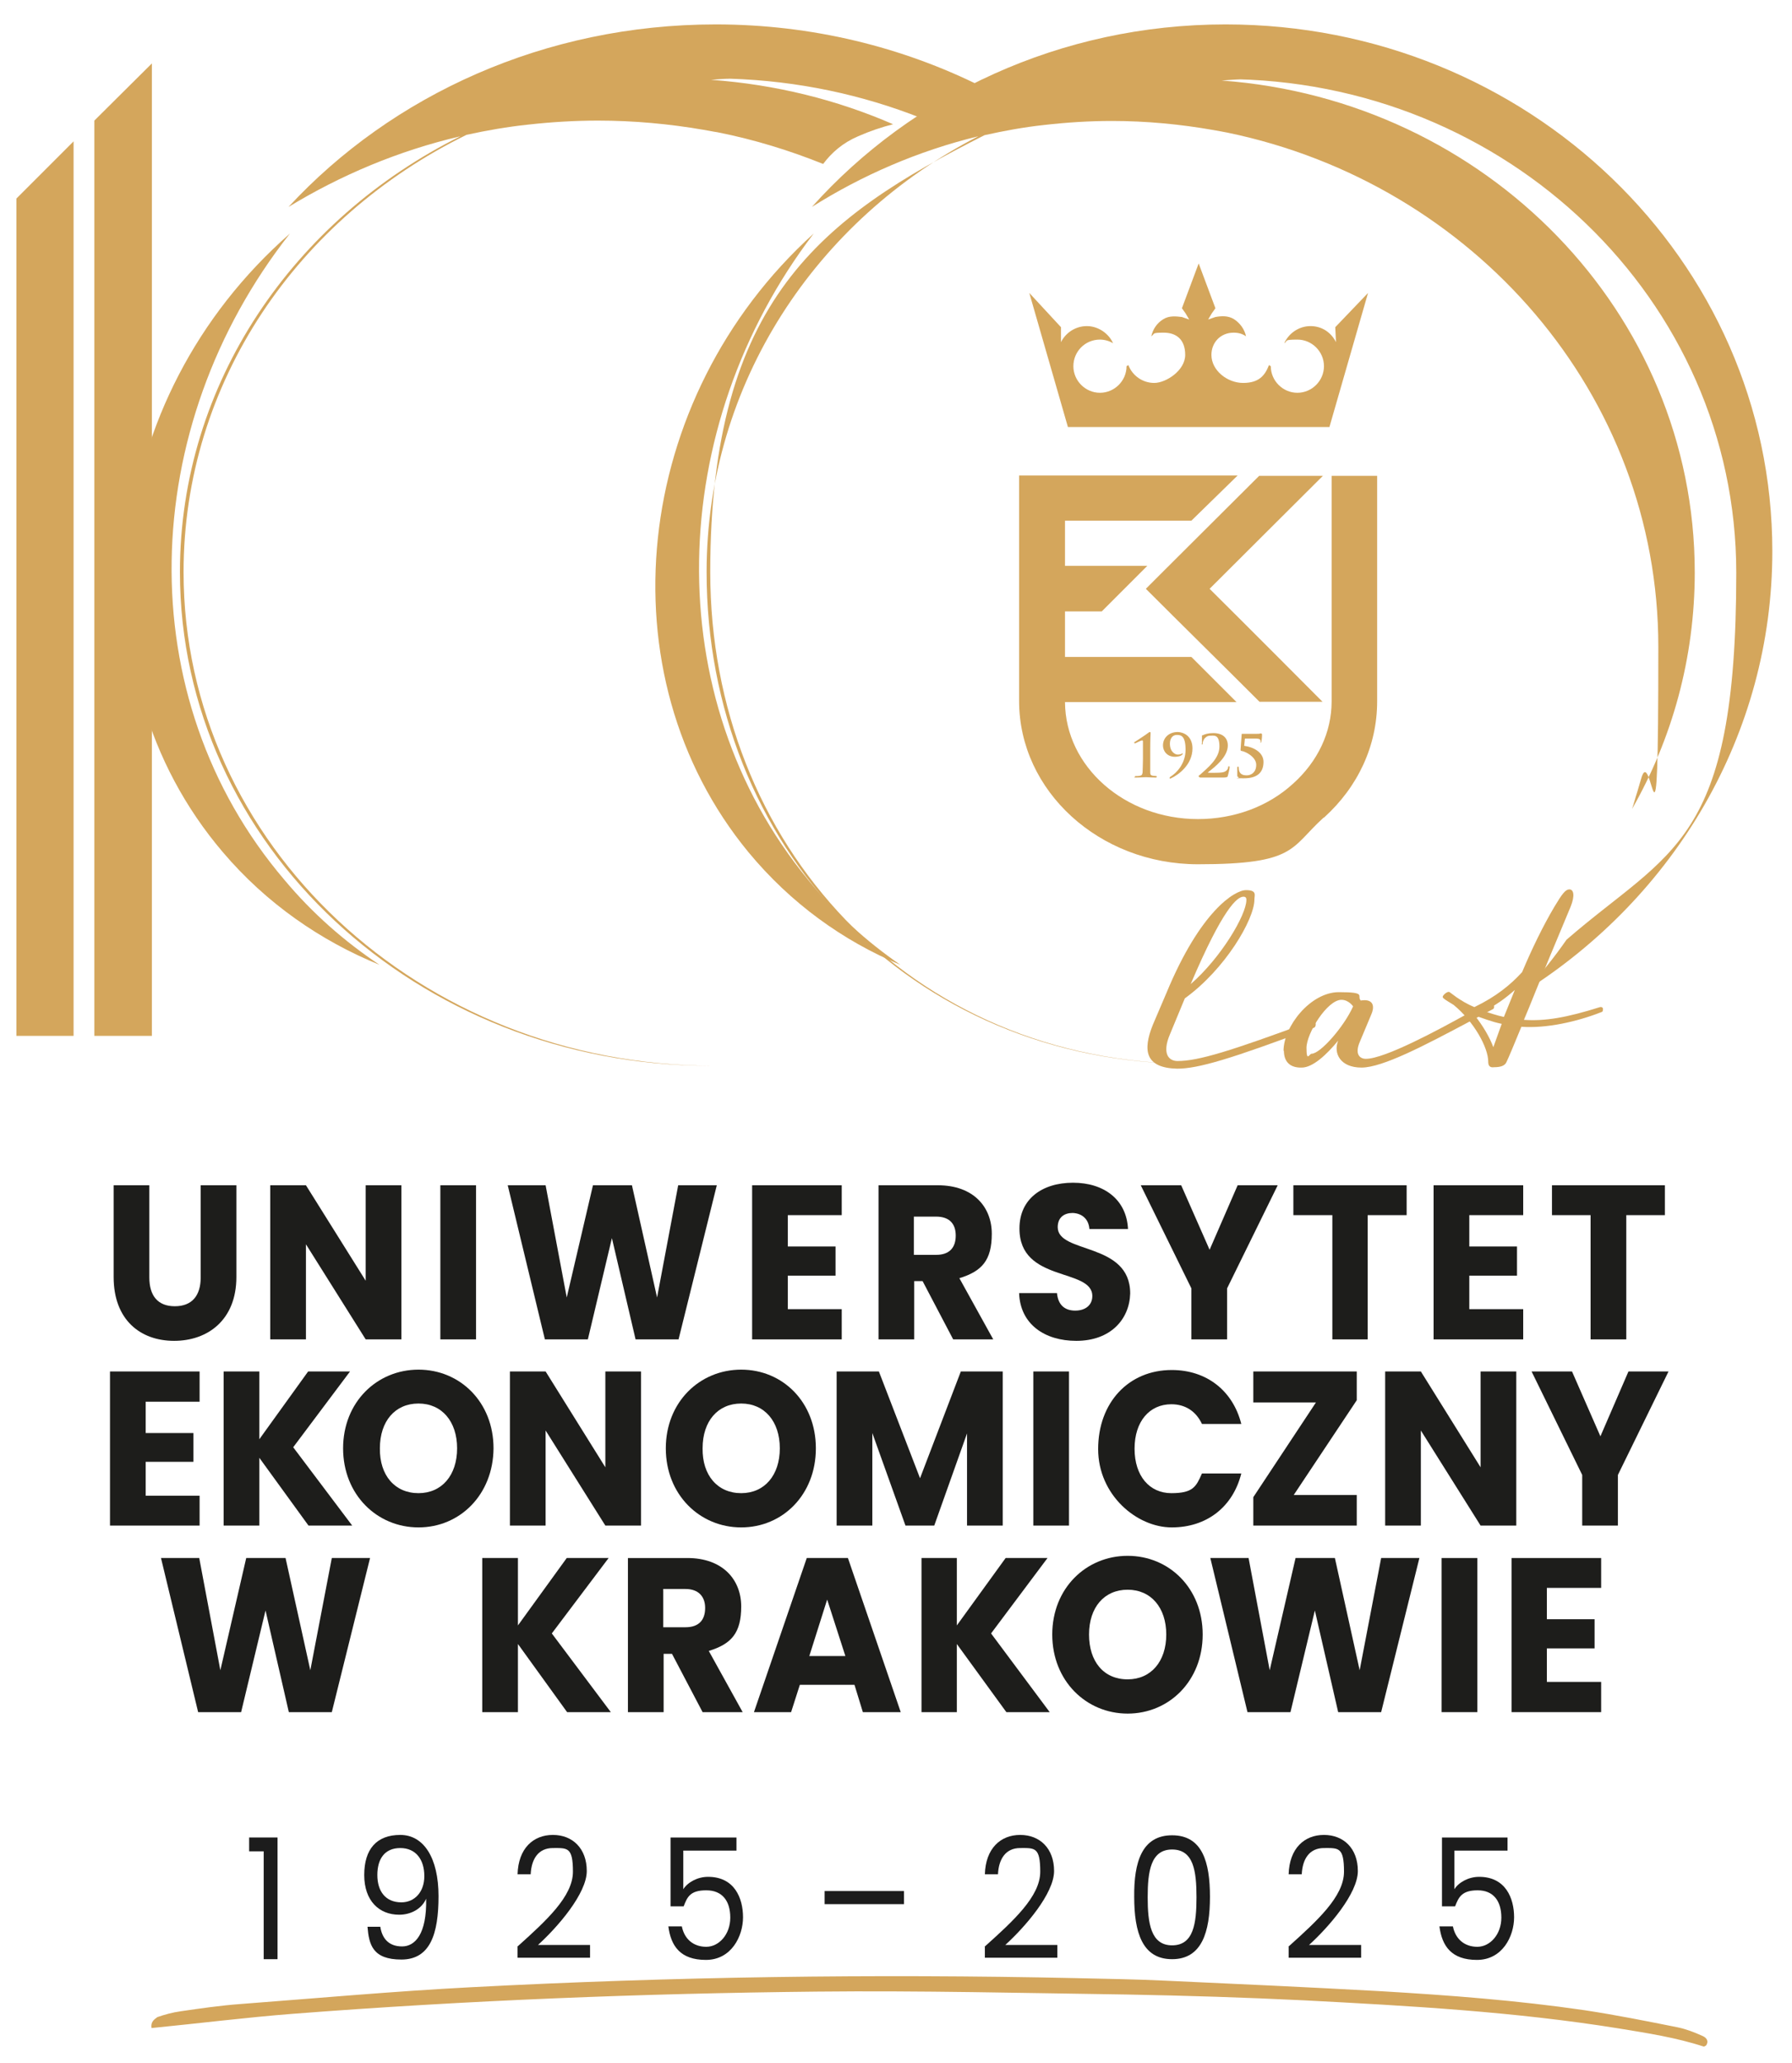 <?xml version="1.0" encoding="UTF-8"?>
<svg xmlns="http://www.w3.org/2000/svg" xmlns:xlink="http://www.w3.org/1999/xlink" id="Warstwa_1" data-name="Warstwa 1" version="1.1" viewBox="0 0 492 566.2">
  <defs>
    <style>
      .cls-1 {
        clip-path: url(#clippath);
      }

      .cls-2 {
        fill: none;
      }

      .cls-2, .cls-3, .cls-4, .cls-5 {
        stroke-width: 0px;
      }

      .cls-3 {
        fill: #1d1d1b;
      }

      .cls-6 {
        clip-path: url(#clippath-1);
      }

      .cls-7 {
        clip-path: url(#clippath-4);
      }

      .cls-8 {
        clip-path: url(#clippath-3);
      }

      .cls-9 {
        clip-path: url(#clippath-2);
      }

      .cls-10 {
        clip-path: url(#clippath-7);
      }

      .cls-11 {
        clip-path: url(#clippath-8);
      }

      .cls-12 {
        clip-path: url(#clippath-6);
      }

      .cls-13 {
        clip-path: url(#clippath-5);
      }

      .cls-14 {
        clip-path: url(#clippath-9);
      }

      .cls-4 {
        fill: #d4a65c;
      }

      .cls-15 {
        clip-path: url(#clippath-20);
      }

      .cls-16 {
        clip-path: url(#clippath-21);
      }

      .cls-17 {
        clip-path: url(#clippath-24);
      }

      .cls-18 {
        clip-path: url(#clippath-23);
      }

      .cls-19 {
        clip-path: url(#clippath-22);
      }

      .cls-20 {
        clip-path: url(#clippath-25);
      }

      .cls-21 {
        clip-path: url(#clippath-27);
      }

      .cls-22 {
        clip-path: url(#clippath-28);
      }

      .cls-23 {
        clip-path: url(#clippath-26);
      }

      .cls-24 {
        clip-path: url(#clippath-29);
      }

      .cls-25 {
        clip-path: url(#clippath-30);
      }

      .cls-26 {
        clip-path: url(#clippath-31);
      }

      .cls-27 {
        clip-path: url(#clippath-14);
      }

      .cls-28 {
        clip-path: url(#clippath-13);
      }

      .cls-29 {
        clip-path: url(#clippath-12);
      }

      .cls-30 {
        clip-path: url(#clippath-10);
      }

      .cls-31 {
        clip-path: url(#clippath-15);
      }

      .cls-32 {
        clip-path: url(#clippath-17);
      }

      .cls-33 {
        clip-path: url(#clippath-16);
      }

      .cls-34 {
        clip-path: url(#clippath-19);
      }

      .cls-35 {
        clip-path: url(#clippath-11);
      }

      .cls-36 {
        clip-path: url(#clippath-18);
      }

      .cls-5 {
        fill: #1c1c1c;
      }
    </style>
    <clipPath id="clippath">
      <rect class="cls-2" x="-189.2" y="-185.2" width="870" height="940"></rect>
    </clipPath>
    <clipPath id="clippath-1">
      <rect class="cls-2" x="-189.2" y="-185.2" width="870" height="940"></rect>
    </clipPath>
    <clipPath id="clippath-2">
      <rect class="cls-2" x="-189.2" y="-185.2" width="870" height="940"></rect>
    </clipPath>
    <clipPath id="clippath-3">
      <rect class="cls-2" x="-189.2" y="-185.2" width="870" height="940"></rect>
    </clipPath>
    <clipPath id="clippath-4">
      <rect class="cls-2" x="-189.2" y="-185.2" width="870" height="940"></rect>
    </clipPath>
    <clipPath id="clippath-5">
      <rect class="cls-2" x="-189.2" y="-185.2" width="870" height="940"></rect>
    </clipPath>
    <clipPath id="clippath-6">
      <rect class="cls-2" x="-189.2" y="-185.2" width="870" height="940"></rect>
    </clipPath>
    <clipPath id="clippath-7">
      <rect class="cls-2" x="-189.2" y="-185.2" width="870" height="940"></rect>
    </clipPath>
    <clipPath id="clippath-8">
      <rect class="cls-2" x="-189.2" y="-185.2" width="870" height="940"></rect>
    </clipPath>
    <clipPath id="clippath-9">
      <rect class="cls-2" x="-189.2" y="-185.2" width="870" height="940"></rect>
    </clipPath>
    <clipPath id="clippath-10">
      <rect class="cls-2" x="-189.2" y="-185.2" width="870" height="940"></rect>
    </clipPath>
    <clipPath id="clippath-11">
      <rect class="cls-2" x="-189.2" y="-185.2" width="870" height="940"></rect>
    </clipPath>
    <clipPath id="clippath-12">
      <rect class="cls-2" x="-189.2" y="-185.2" width="870" height="940"></rect>
    </clipPath>
    <clipPath id="clippath-13">
      <rect class="cls-2" x="-189.2" y="-185.2" width="870" height="940"></rect>
    </clipPath>
    <clipPath id="clippath-14">
      <rect class="cls-2" x="-189.2" y="-185.2" width="870" height="940"></rect>
    </clipPath>
    <clipPath id="clippath-15">
      <rect class="cls-2" x="-189.2" y="-185.2" width="870" height="940"></rect>
    </clipPath>
    <clipPath id="clippath-16">
      <rect class="cls-2" x="-189.2" y="-185.2" width="870" height="940"></rect>
    </clipPath>
    <clipPath id="clippath-17">
      <rect class="cls-2" x="-189.2" y="-185.2" width="870" height="940"></rect>
    </clipPath>
    <clipPath id="clippath-18">
      <rect class="cls-2" x="-189.2" y="-185.2" width="870" height="940"></rect>
    </clipPath>
    <clipPath id="clippath-19">
      <rect class="cls-2" x="-189.2" y="-185.2" width="870" height="940"></rect>
    </clipPath>
    <clipPath id="clippath-20">
      <rect class="cls-2" x="-189.2" y="-185.2" width="870" height="940"></rect>
    </clipPath>
    <clipPath id="clippath-21">
      <rect class="cls-2" x="-189.2" y="-185.2" width="870" height="940"></rect>
    </clipPath>
    <clipPath id="clippath-22">
      <rect class="cls-2" x="-189.2" y="-185.2" width="870" height="940"></rect>
    </clipPath>
    <clipPath id="clippath-23">
      <rect class="cls-2" x="-189.2" y="-185.2" width="870" height="940"></rect>
    </clipPath>
    <clipPath id="clippath-24">
      <rect class="cls-2" x="-189.2" y="-185.2" width="870" height="940"></rect>
    </clipPath>
    <clipPath id="clippath-25">
      <rect class="cls-2" x="-189.2" y="-185.2" width="870" height="940"></rect>
    </clipPath>
    <clipPath id="clippath-26">
      <rect class="cls-2" x="-189.2" y="-185.2" width="870" height="940"></rect>
    </clipPath>
    <clipPath id="clippath-27">
      <rect class="cls-2" x="-189.2" y="-185.2" width="870" height="940"></rect>
    </clipPath>
    <clipPath id="clippath-28">
      <rect class="cls-2" x="-189.2" y="-185.2" width="870" height="940"></rect>
    </clipPath>
    <clipPath id="clippath-29">
      <rect class="cls-2" x="-189.2" y="-185.2" width="870" height="940"></rect>
    </clipPath>
    <clipPath id="clippath-30">
      <rect class="cls-2" x="-189.2" y="-185.2" width="870" height="940"></rect>
    </clipPath>
    <clipPath id="clippath-31">
      <rect class="cls-2" x="-189.2" y="-185.2" width="870" height="940"></rect>
    </clipPath>
  </defs>
  <g>
    <g class="cls-1">
      <path class="cls-4" d="M195.7,21.5c1.4,0,2.7.1,4.1.1-1.5-.1-3.1-.1-4.6-.1h.5M128.1,37c5.5-1.2,11.2-2.2,16.9-2.8,6.3-.7,12.7-1.1,19.2-1.1,9.8,0,19.5.9,28.8,2.5,1.3.2,2.6.5,4,.7,10.1,2,19.8,5,29,8.7,2.3-3.1,5.4-5.8,9.6-7.6,3.2-1.4,6.4-2.5,9.6-3.3-15.4-6.7-32.2-10.9-50-12.2,1.8-.1,3.5-.3,5.3-.3,18.6.6,36.2,4.4,52.4,10.8h.1c3.6-1.8,9.4-5.5,12.3-6.9,1.4-.6,2.7-1.2,4.1-1.8-21.7-10.8-46.5-17-72.9-17-46.9,0-88.9,19.4-117.3,50.1,14.3-8.7,30.1-15.4,47.2-19.4-45.8,22.8-77,67.8-77,119.6,0,74.8,65.1,135.5,145.5,135.5h.5c-80.1-.2-145-60.8-145-135.5,0-52.1,31.4-97.3,77.7-120"></path>
    </g>
    <g class="cls-6">
      <path class="cls-4" d="M195.2,292.5h.5-.5"></path>
    </g>
    <g class="cls-9">
      <path class="cls-4" d="M78.1,241.5c-42.7-50.1-40.4-124.2,1.5-177.4-51.6,45.2-60,121-18.4,169.8,11.9,14,26.8,24.3,43,30.9-9.6-6.4-18.4-14.1-26.1-23.3"></path>
    </g>
    <g class="cls-8">
      <path class="cls-4" d="M336.5,6.7c-45.4,0-86.1,19.4-113.6,50.1,13.8-8.7,29.2-15.4,45.7-19.4-44.4,22.8-74.6,67.8-74.6,119.6,0,74.8,55.7,135,133.5,135s-.2,0,0,0c-77.6-.2-132.5-60.3-132.5-135s30.6-97.3,75.3-119.9c5.4-1.2,10.8-2.2,16.4-2.8,6.1-.7,12.3-1.1,18.6-1.1,9.5,0,18.8.9,27.9,2.5,1.3.2,2.6.5,3.8.7,67.6,14,118.3,71.8,118.3,141.1s-1.7,24.8-4.8,36.5c-.3,1.1-.7,2.3-1,3.4-.5,1.5-.9,3.1-1.4,4.6,11-19.3,17.2-41.4,17.2-64.9,0-71.3-57.3-129.7-129.9-135,1.7-.1,3.5-.3,5.2-.3-1.7-.1-3.5-.1-5.2-.1h.5c77.8,0,140.8,60.7,140.8,135.5s-18,75.9-46.6,100.7c-3.4,4.9-7.2,9.6-11.2,14,40.7-25.8,67.7-70.2,67.7-120.6,0-80-67.2-144.6-150.1-144.6"></path>
    </g>
    <g class="cls-7">
      <path class="cls-4" d="M335.3,292.5h.5-.5"></path>
    </g>
    <g class="cls-13">
      <path class="cls-4" d="M221.9,241.5c-41.3-50.1-39.1-124.2,1.5-177.4-50,45.2-58.1,121-17.9,169.8,11.6,14,25.9,24.3,41.7,30.9-9.3-6.4-17.8-14.1-25.3-23.3"></path>
    </g>
    <g class="cls-12">
      <path class="cls-4" d="M332.6,97.4c0,4.3,4.4,7.7,8.7,7.7s6-2,7.1-4.9l.5.3c0,4,3.3,7.3,7.3,7.3s7.3-3.3,7.3-7.3-3.3-7.3-7.3-7.3-2.5.4-3.6,1c1.2-2.7,4-4.7,7.2-4.7s5.7,1.8,7,4.4l-.2-4.1,9-9.4-10.6,36.8h-71.8l-10.6-36.8,8.7,9.4v4.1c1.3-2.6,4-4.4,7.1-4.4s6,2,7.2,4.7c-1-.6-2.3-1-3.6-1-4.1,0-7.3,3.3-7.3,7.3s3.3,7.3,7.3,7.3,7.3-3.3,7.3-7.3l.5-.3c1.1,2.9,3.9,4.9,7.1,4.9s8.5-3.4,8.5-7.7-2.5-6.1-5.9-6.1-2.4.3-3.4,1c.4-1.9,1.5-3.6,3.3-4.7,1.6-1,3.4-.8,5.1-.6l2,.7-1-1.7-1-1.4,4.6-12.3,4.6,12.3-1,1.4-1,1.7,2-.7c1.7-.3,3.5-.4,5.1.6,1.7,1.1,2.9,2.8,3.3,4.7-1-.7-2.1-1-3.4-1-3.6,0-6.1,2.7-6.1,6.1"></path>
    </g>
    <g class="cls-10">
      <path class="cls-4" d="M363.5,224.4c9.4-8.5,14.6-19.8,14.6-31.9v-61.1c0,0,0-.8,0-.8h-12.5v61.9c0,8.5-3.8,16.5-10.6,22.6-6.9,6.3-16.2,9.7-26.1,9.7-20.1,0-36.4-14.4-36.5-32.1h47.1l-12.4-12.4h-34.7v-12.5h10.1l12.5-12.5h-22.6v-12.4h34.7l12.7-12.4h-60v61.9c0,24.7,22,44.8,49.1,44.8s25.3-4.5,34.5-12.8"></path>
    </g>
    <g class="cls-11">
      <path class="cls-4" d="M345.8,192.6h17.3s-21.6-21.7-31-31c8.7-8.7,27.5-27.4,31.1-31h-17.5l-26.1,26-5,5c10.4,10.4,20.8,20.6,31.2,31"></path>
    </g>
    <g class="cls-14">
      <path class="cls-4" d="M313.8,205.9v-2.1c0-.4,0-.6-.2-.6-.3,0-1.5.6-1.9.8h-.2s-.1-.1-.1-.2.1-.2.2-.2c0,0,3.1-2,3.7-2.5.1-.1.3-.2.4-.2.2,0,.2.2.2.3s-.1,1.7-.1,4.2v6.6c0,.5.1.8.7.9.2,0,.9.1,1,.1,0,0,.1.1.1.2s-.1.2-.3.2c-1.2,0-2.2-.1-2.7-.1s-1.7.1-2.7.1-.3,0-.3-.2,0-.2.1-.2c.2,0,1,0,1.3-.1.5-.1.6-.3.7-.9,0-.7.1-2,.1-3.6v-2.5Z"></path>
    </g>
    <g class="cls-30">
      <path class="cls-4" d="M327.4,205.4c0,4.5-3.9,7.3-5.9,8.2-.1,0-.2.1-.3.1,0,0-.1-.1-.1-.2s.1-.2.2-.3c1.7-1,4.2-3.6,4.2-7.4s-1.2-4.1-2.4-4.1-1.9,1-1.9,2.4c0,2.4,1.6,3,2.1,3s.9-.1,1.1-.2c.2-.1.3-.2.3-.2q0,0,0,.1s0,.1,0,.2c-.4.5-1.3.7-2.1.7-2.3,0-3.3-1.7-3.3-3.1,0-2.1,1.6-3.7,4.1-3.7,2.7.2,4,2.1,4,4.5"></path>
    </g>
    <g class="cls-35">
      <path class="cls-4" d="M329.3,213.3c0,0-.2-.1-.2-.2s0-.3.3-.4c2.2-2,5.4-4.5,5.4-7.8s-1.4-3-2.2-3-1.2.1-1.7.6c-.4.3-.7,1.1-.7,1.5s0,.3-.2.3,0-.1,0-.3,0-1.4,0-1.9,0-.2.2-.3c.6-.3,1.5-.6,2.9-.6,2.8,0,4,1.5,4,3.4,0,3.1-3.4,5.8-5.5,7.4h0c0,.1,1.1.1,1.1.1.3,0,2.2,0,2.7-.1,1.1-.1,1.7-.7,1.8-1.4,0-.2,0-.3.2-.3s.2.1.2.3c0,.3-.3,1.7-.5,2.3,0,.4-.4.5-1.4.5h-6.2Z"></path>
    </g>
    <g class="cls-29">
      <path class="cls-4" d="M340,213.3c-.3-.1-.3-.3-.3-.6v-2c0-.1,0-.3.2-.3s.2.1.2.3c0,1.7,1,2.1,2.2,2.1s2.6-.8,2.6-2.9-2.8-3.6-4-3.8c-.2,0-.3-.1-.3-.3l.3-4.2c0-.2,0-.2.3-.2h3.9c.4,0,.7,0,.9-.1h.3c0,0,.2.1.2.3,0,.3,0,1-.2,2,0,.1,0,.2-.2.2s0-.1,0-.2c0-.5,0-.9-1.4-.9h-2.9l-.2,2c2.4.3,5.3,1.7,5.3,4.4s-1.5,4.5-5.3,4.5-1.1,0-1.5-.3"></path>
    </g>
    <g class="cls-28">
      <path class="cls-4" d="M342.2,247c0-.3,0-.9-.8-.9-1.7,0-5.6,3.1-14.5,24,8.3-7.2,15.3-19,15.3-23.1M316.5,281.3l3.8-8.9c9.3-22.4,18.7-28.1,21.8-28.1s2.3,1.4,2.3,2.6c0,5.4-8,19.1-19.1,27.1l-4.1,9.9c-2.2,5.2-.4,7.3,2.1,7.3,5.7,0,14.5-2.7,36.9-11,.4-.1.9.1,1,.6s0,.9-.3,1.2c-22.9,8.6-31.9,11.3-37.7,11.3-8.8-.2-9.5-5-6.7-12"></path>
    </g>
    <g class="cls-27">
      <path class="cls-4" d="M371.5,276.2s-1.2-1.8-3.2-1.8c-3.9,0-9.6,9.2-9.6,13.2s.8,1.6,1.4,1.6c2.4,0,8.9-7.4,11.4-13M352.4,288.4c0-6.7,7.4-16.1,15.2-16.1s4.8,1,6,2.3c0,0,.6-.1,1-.1,2.7,0,2.7,2.1,1.9,3.9l-3.1,7.4c-1.6,3.6,0,4.8,1.6,4.8,5.2,0,20-8,27.4-12.1l6.4-3.4c.4-.3.9,0,1.2.5.3.4.3,1,0,1.3l-6.4,3.4c-12.4,6.6-24,12.7-29.8,12.7s-7.8-3.9-6.4-7.4c-3.2,3.9-7,7.4-10,7.4-3.2.1-4.9-1.6-4.9-4.6"></path>
    </g>
    <g class="cls-31">
      <path class="cls-4" d="M415.9,271.7c-2.5,2.2-4.9,4-8.4,5.8,1.4.5,3.5,1.2,5.4,1.6l3-7.4ZM412.3,281c-2.9-.6-5.3-1.6-7.4-2.3,2.3,2.9,4.1,6,5.1,8.7l2.3-6.4ZM408.6,291.4c0-3.9-3.9-11-9.5-15.6l-2.1-1.3c-.4-.3-.9-.6-.9-.9,0-.5,1.4-1.7,1.9-1.3l1.9,1.4c1.2.8,2.7,1.8,4.9,2.7,6-2.9,9.9-6.1,13.1-9.6,2.7-6.4,5.7-12.6,8.9-18,2.1-3.5,3-4.7,4.1-4.7s1.6,1.6.3,4.8c-9.5,22.6-11.1,27.1-12.8,31,5.8.4,11.7-.6,20.9-3.5.4-.1.8.1.8.5s0,.8-.5.9c-6.6,2.6-15,4.5-21.9,4-1.8,4.4-3.6,8.7-4.1,9.7-.4.9-1.4,1.4-3.4,1.4-1.3.2-1.6-.6-1.6-1.5"></path>
    </g>
  </g>
  <polygon class="cls-4" points="4.5 54.5 4.5 284.3 20.2 284.3 20.2 49.1 20.2 38.8 4.5 54.5"></polygon>
  <polygon class="cls-4" points="25.9 33.1 25.9 33.4 25.9 49.1 25.9 284.3 41.7 284.3 41.7 17.4 25.9 33.1"></polygon>
  <polygon class="cls-5" points="72.4 508.1 68.4 508.1 68.4 504.3 76.2 504.3 76.2 537.7 72.4 537.7 72.4 508.1"></polygon>
  <g>
    <g class="cls-33">
      <path class="cls-5" d="M116.5,514.9c0-4.5-2.3-7.7-6.6-7.7s-6.3,3-6.3,7.4,2.2,7.5,6.6,7.5c3.6,0,6.3-2.8,6.3-7.2M104.4,528.7c.5,3.5,2.5,5.5,6,5.5s6.8-3.3,6.6-13.1c-1.2,2.8-4.2,4.4-7.4,4.4-5.5,0-9.6-3.8-9.6-10.9s3.4-11,9.9-11,10.5,6.4,10.5,16.8-2.3,17.4-10.2,17.4-8.9-4.1-9.3-9h3.5Z"></path>
    </g>
    <g class="cls-32">
      <path class="cls-5" d="M142,534.3c7.9-7.1,15.3-13.8,15.3-20.6s-1.5-6.5-5.5-6.5-5.9,3-6.1,7.2h-3.6c.2-7.1,4.3-10.8,9.7-10.8s9.3,3.7,9.3,9.9-8,15.4-13.4,20.3h14.3v3.5h-19.9v-3h0Z"></path>
    </g>
    <g class="cls-36">
      <path class="cls-5" d="M202.2,504.2v3.7h-14.6v10.6c1.2-1.9,3.9-3.4,6.8-3.4,7.3,0,9.6,5.9,9.6,11.1s-3.2,11.7-10.2,11.7-9.6-3.8-10.3-9.2h3.7c.7,3.5,3.2,5.6,6.7,5.6s6.6-3.4,6.6-8-2.2-7.5-6.6-7.5-5.2,1.8-6.2,4.4h-3.6v-18.9h18.1Z"></path>
    </g>
  </g>
  <rect class="cls-5" x="226.4" y="519" width="21.8" height="3.6"></rect>
  <g>
    <g class="cls-34">
      <path class="cls-5" d="M270.3,534.3c7.9-7.1,15.3-13.8,15.3-20.6s-1.5-6.5-5.5-6.5-5.9,3-6.1,7.2h-3.6c.2-7.1,4.3-10.8,9.7-10.8s9.3,3.7,9.3,9.9-8,15.4-13.4,20.3h14.3v3.5h-19.9v-3h0Z"></path>
    </g>
    <g class="cls-15">
      <path class="cls-5" d="M321.8,507.6c-5.9,0-6.7,6.1-6.7,13.1s.8,13.2,6.7,13.2,6.7-6,6.7-13.2-.8-13.1-6.7-13.1M321.8,503.7c8.3,0,10.4,7.3,10.4,16.9s-2.2,17.1-10.4,17.1-10.4-7.4-10.4-17.1c-.1-9.5,2.1-16.9,10.4-16.9"></path>
    </g>
    <g class="cls-16">
      <path class="cls-5" d="M353.7,534.3c7.9-7.1,15.3-13.8,15.3-20.6s-1.5-6.5-5.5-6.5-5.9,3-6.1,7.2h-3.6c.2-7.1,4.3-10.8,9.7-10.8s9.3,3.7,9.3,9.9-8,15.4-13.4,20.3h14.3v3.5h-19.9v-3h0Z"></path>
    </g>
    <g class="cls-19">
      <path class="cls-5" d="M413.9,504.2v3.7h-14.6v10.6c1.2-1.9,3.9-3.4,6.8-3.4,7.3,0,9.6,5.9,9.6,11.1s-3.2,11.7-10.2,11.7-9.6-3.8-10.3-9.2h3.7c.7,3.5,3.2,5.6,6.7,5.6s6.6-3.4,6.6-8-2.2-7.5-6.5-7.5-5.2,1.8-6.2,4.4h-3.6v-18.9h18Z"></path>
    </g>
    <g class="cls-18">
      <path class="cls-3" d="M31.2,325.3h9.8v25.3c0,5,2.3,7.9,7,7.9s7.1-2.9,7.1-7.9v-25.3h9.8v25.2c0,11.7-7.8,17.5-17.1,17.5s-16.6-5.8-16.6-17.5v-25.2Z"></path>
    </g>
  </g>
  <polygon class="cls-3" points="110.2 325.3 110.2 367.6 100.4 367.6 84 341.5 84 367.6 74.2 367.6 74.2 325.3 84 325.3 100.4 351.5 100.4 325.3 110.2 325.3"></polygon>
  <rect class="cls-3" x="120.9" y="325.3" width="9.8" height="42.3"></rect>
  <polygon class="cls-3" points="139.4 325.3 149.8 325.3 155.6 356.1 162.8 325.3 173.5 325.3 180.4 356.1 186.2 325.3 196.8 325.3 186.3 367.6 174.5 367.6 168 339.8 161.4 367.6 149.6 367.6 139.4 325.3"></polygon>
  <polygon class="cls-3" points="231.1 333.5 216.3 333.5 216.3 342.1 229.4 342.1 229.4 350.1 216.3 350.1 216.3 359.3 231.1 359.3 231.1 367.6 206.5 367.6 206.5 325.3 231.1 325.3 231.1 333.5"></polygon>
  <g>
    <g class="cls-17">
      <path class="cls-3" d="M257,333.9h-6.1v10.5h6.1c3.7,0,5.4-2,5.4-5.3s-1.8-5.2-5.4-5.2M257.5,325.3c9.8,0,14.8,6,14.8,13.3s-2.7,10.3-8.9,12.2l9.3,16.8h-11l-8.4-16h-2.3v16h-9.8v-42.3h16.3Z"></path>
    </g>
    <g class="cls-20">
      <path class="cls-3" d="M295.5,368c-8.6,0-15.4-4.5-15.7-13.1h10.4c.3,3.3,2.2,4.8,5,4.8s4.7-1.5,4.7-4c0-7.8-20.1-3.6-20-18.6,0-8,6.2-12.5,14.7-12.5s14.7,4.6,15.1,12.7h-10.6c-.2-2.7-2-4.3-4.6-4.4-2.3,0-4.1,1.2-4.1,3.9,0,7.4,19.9,4,19.9,18.2-.2,7.1-5.4,13-14.8,13"></path>
    </g>
  </g>
  <polygon class="cls-3" points="313.2 325.3 324.3 325.3 332.1 343 339.8 325.3 350.8 325.3 336.9 353.6 336.9 367.6 327.1 367.6 327.1 353.6 313.2 325.3"></polygon>
  <polygon class="cls-3" points="355.1 325.3 386.2 325.3 386.2 333.5 375.5 333.5 375.5 367.6 365.8 367.6 365.8 333.5 355.1 333.5 355.1 325.3"></polygon>
  <polygon class="cls-3" points="418.2 333.5 403.4 333.5 403.4 342.1 416.5 342.1 416.5 350.1 403.4 350.1 403.4 359.3 418.2 359.3 418.2 367.6 393.6 367.6 393.6 325.3 418.2 325.3 418.2 333.5"></polygon>
  <polygon class="cls-3" points="426.1 325.3 457.1 325.3 457.1 333.5 446.5 333.5 446.5 367.6 436.7 367.6 436.7 333.5 426.1 333.5 426.1 325.3"></polygon>
  <polygon class="cls-3" points="54.8 384.7 40 384.7 40 393.3 53.1 393.3 53.1 401.2 40 401.2 40 410.5 54.8 410.5 54.8 418.7 30.2 418.7 30.2 376.4 54.8 376.4 54.8 384.7"></polygon>
  <polygon class="cls-3" points="71.2 400.1 71.2 418.7 61.4 418.7 61.4 376.4 71.2 376.4 71.2 395 84.6 376.4 96.1 376.4 80.5 397.2 96.7 418.7 84.7 418.7 71.2 400.1"></polygon>
  <g class="cls-23">
    <path class="cls-3" d="M114.9,409.8c6.4,0,10.6-4.9,10.6-12.3s-4.2-12.3-10.6-12.3-10.6,4.8-10.6,12.3c-.1,7.4,4.1,12.3,10.6,12.3M114.9,419.2c-11.4,0-20.7-9-20.7-21.7s9.3-21.6,20.7-21.6,20.6,8.9,20.6,21.6c-.1,12.7-9.2,21.7-20.6,21.7"></path>
  </g>
  <polygon class="cls-3" points="176 376.4 176 418.7 166.2 418.7 149.8 392.6 149.8 418.7 140 418.7 140 376.4 149.8 376.4 166.2 402.7 166.2 376.4 176 376.4"></polygon>
  <g class="cls-21">
    <path class="cls-3" d="M203.5,409.8c6.4,0,10.6-4.9,10.6-12.3s-4.2-12.3-10.6-12.3-10.6,4.8-10.6,12.3c-.1,7.4,4.1,12.3,10.6,12.3M203.5,419.2c-11.4,0-20.7-9-20.7-21.7s9.3-21.6,20.7-21.6,20.5,8.9,20.5,21.6-9.1,21.7-20.5,21.7"></path>
  </g>
  <polygon class="cls-3" points="229.7 376.4 241.3 376.4 252.6 405.7 263.8 376.4 275.3 376.4 275.3 418.7 265.5 418.7 265.5 393.4 256.5 418.7 248.6 418.7 239.5 393.3 239.5 418.7 229.7 418.7 229.7 376.4"></polygon>
  <rect class="cls-3" x="283.7" y="376.4" width="9.8" height="42.3"></rect>
  <g class="cls-22">
    <path class="cls-3" d="M321.7,376c9.6,0,16.8,5.7,19.1,14.8h-10.8c-1.7-3.6-4.7-5.4-8.4-5.4-6,0-10.1,4.7-10.1,12.2s4.1,12.2,10.1,12.2,6.8-1.8,8.4-5.4h10.8c-2.3,9.2-9.5,14.8-19.1,14.8s-20.2-8.9-20.2-21.5c0-12.8,8.4-21.7,20.2-21.7"></path>
  </g>
  <polygon class="cls-3" points="372.5 384.3 355.2 410.3 372.5 410.3 372.5 418.7 344.1 418.7 344.1 410.9 361.3 384.9 344.1 384.9 344.1 376.4 372.5 376.4 372.5 384.3"></polygon>
  <polygon class="cls-3" points="416.3 376.4 416.3 418.7 406.5 418.7 390.1 392.6 390.1 418.7 380.3 418.7 380.3 376.4 390.1 376.4 406.5 402.7 406.5 376.4 416.3 376.4"></polygon>
  <polygon class="cls-3" points="420.5 376.4 431.6 376.4 439.4 394.2 447.1 376.4 458.1 376.4 444.2 404.8 444.2 418.7 434.4 418.7 434.4 404.8 420.5 376.4"></polygon>
  <polygon class="cls-3" points="44.2 427.6 54.7 427.6 60.5 458.4 67.6 427.6 78.4 427.6 85.2 458.4 91.1 427.6 101.6 427.6 91.1 469.9 79.3 469.9 72.9 442 66.2 469.9 54.4 469.9 44.2 427.6"></polygon>
  <polygon class="cls-3" points="142.2 451.2 142.2 469.9 132.4 469.9 132.4 427.6 142.2 427.6 142.2 446.1 155.6 427.6 167.1 427.6 151.5 448.3 167.7 469.9 155.7 469.9 142.2 451.2"></polygon>
  <g class="cls-24">
    <path class="cls-3" d="M188.2,436.1h-6.1v10.5h6.1c3.7,0,5.4-2,5.4-5.3,0-3.1-1.8-5.2-5.4-5.2M188.7,427.6c9.8,0,14.8,6,14.8,13.3s-2.7,10.3-8.9,12.2l9.3,16.8h-11l-8.4-16h-2.3v16h-9.8v-42.3h16.3Z"></path>
  </g>
  <path class="cls-3" d="M227.1,439l-4.9,15.5h9.9l-5-15.5ZM234.6,462.4h-15l-2.4,7.5h-10.2l14.5-42.3h11.3l14.5,42.3h-10.4l-2.3-7.5Z"></path>
  <polygon class="cls-3" points="262.7 451.2 262.7 469.9 253 469.9 253 427.6 262.7 427.6 262.7 446.1 276.1 427.6 287.6 427.6 272.1 448.3 288.2 469.9 276.3 469.9 262.7 451.2"></polygon>
  <g class="cls-25">
    <path class="cls-3" d="M309.6,460.9c6.4,0,10.6-4.9,10.6-12.3s-4.2-12.3-10.6-12.3-10.6,4.8-10.6,12.3c0,7.4,4,12.3,10.6,12.3M309.6,470.3c-11.4,0-20.7-9-20.7-21.7s9.3-21.6,20.7-21.6,20.6,8.9,20.6,21.6c0,12.7-9.2,21.7-20.6,21.7"></path>
  </g>
  <polygon class="cls-3" points="332.3 427.6 342.8 427.6 348.6 458.4 355.7 427.6 366.5 427.6 373.3 458.4 379.2 427.6 389.7 427.6 379.2 469.9 367.4 469.9 361 442 354.3 469.9 342.5 469.9 332.3 427.6"></polygon>
  <rect class="cls-3" x="395.8" y="427.6" width="9.8" height="42.3"></rect>
  <polygon class="cls-3" points="439.6 435.8 424.7 435.8 424.7 444.4 437.8 444.4 437.8 452.4 424.7 452.4 424.7 461.6 439.6 461.6 439.6 469.9 415 469.9 415 427.6 439.6 427.6 439.6 435.8"></polygon>
  <g class="cls-26">
    <path class="cls-4" d="M41.6,556.6c13.2-1.3,25.9-2.9,38.7-3.9,47.9-3.7,95.9-5.6,143.9-6.1,28.4-.3,56.9.4,85.3.8,16.2.3,32.4.8,48.6,1.6,28.8,1.5,57.7,3.1,86.3,7.7,7.9,1.3,15.8,2.5,23.4,5,0,0,.4-.2.6-.3.9-1.3,0-2.2-.9-2.6-2.2-1-4.5-1.9-6.9-2.4-8.5-1.7-17-3.4-25.6-4.7-18.5-2.7-37.1-4.1-55.7-5.2-19.7-1.1-39.5-2-59.3-2.9-8.2-.4-16.4-.5-24.7-.7-55.4-1.2-110.7-.4-166,2.5-21.1,1.1-42.1,3-63.2,4.6-5.5.4-11,1.2-16.5,2-2.2.3-4.4.9-6.4,1.6-.8.6-1.9,1.3-1.6,3"></path>
  </g>
</svg>
